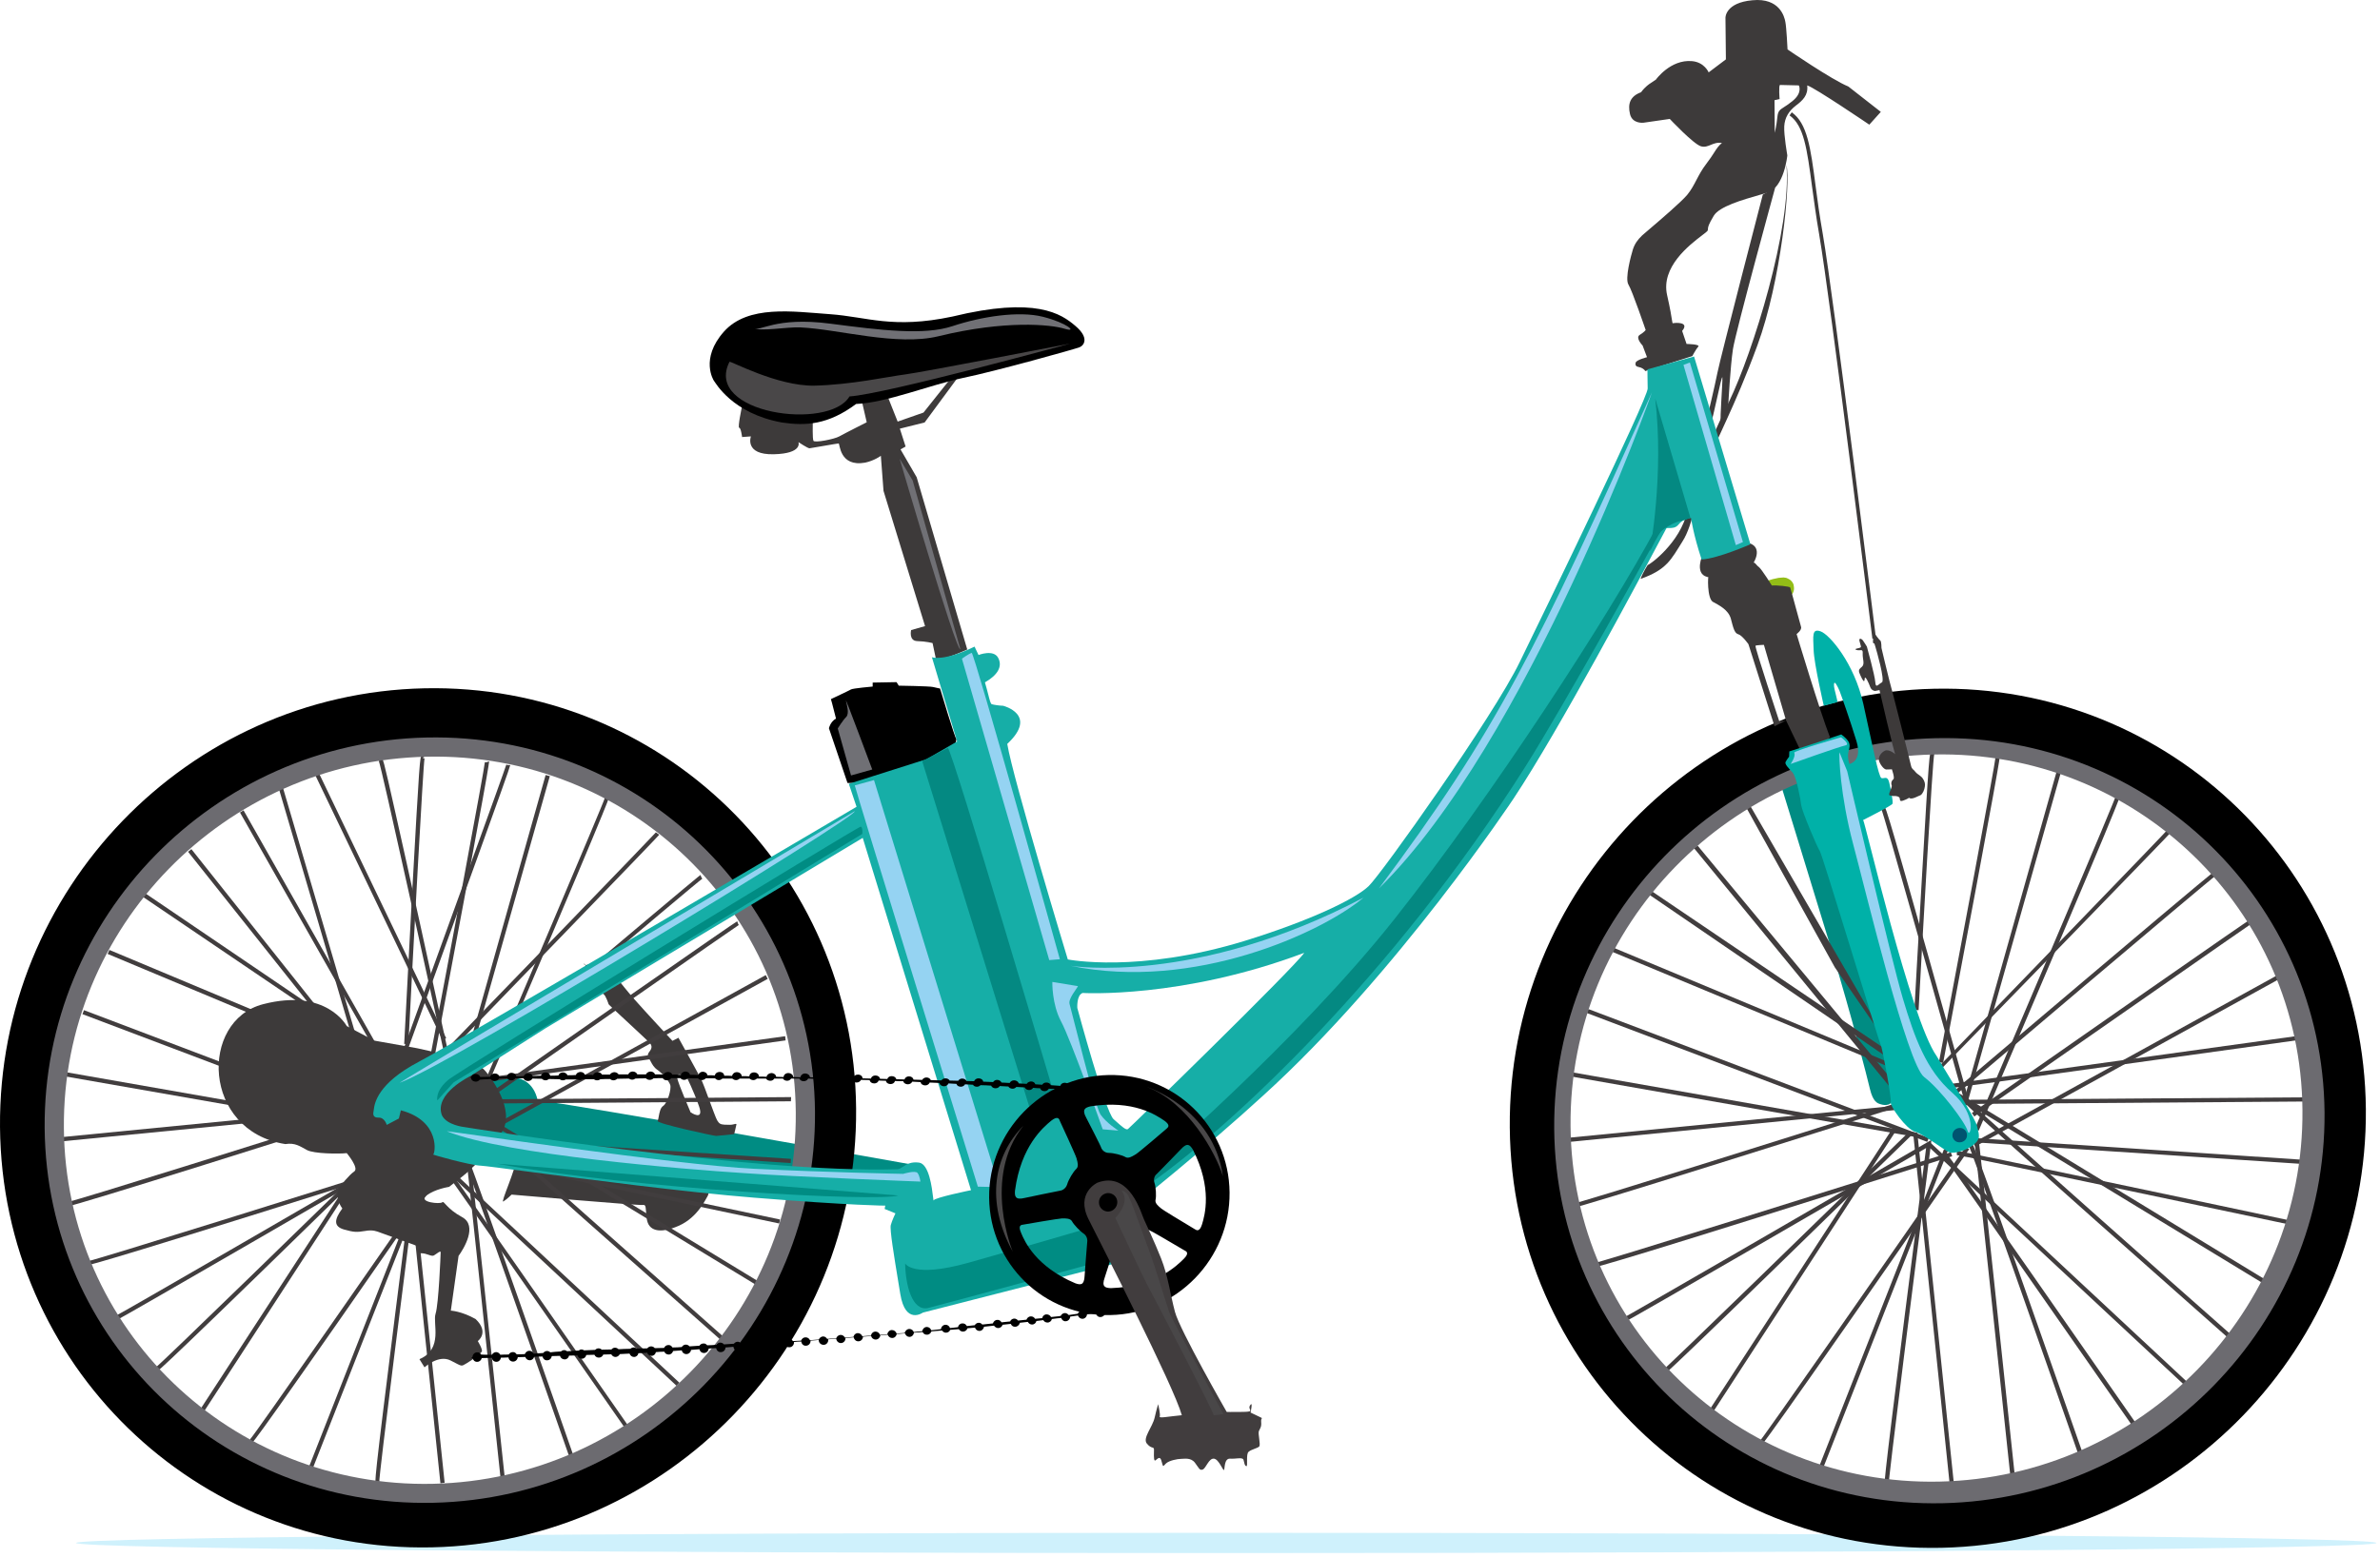 <svg width="197" height="129" viewBox="0 0 197 129" fill="none" xmlns="http://www.w3.org/2000/svg">
<path opacity="0.19" d="M196.708 127.748C196.708 127.273 154.089 126.908 101.501 126.908C48.913 126.908 6.294 127.291 6.294 127.748C6.294 128.223 48.913 128.588 101.501 128.588C154.089 128.588 196.708 128.223 196.708 127.748Z" fill="#00B5EC"/>
<path d="M40.59 89.227C40.554 89.136 42.913 89.282 42.913 89.282C42.913 89.282 44.157 89.465 44.505 91.109C47.12 91.346 75.71 96.46 75.71 96.46L74.905 97.903C74.905 97.903 53.541 96.15 47.193 95.693C40.828 95.218 40.901 94.013 40.901 94.013C40.901 94.013 42.072 92.588 40.59 89.227Z" fill="#008C83"/>
<path d="M58.589 98.999C58.461 99.163 57.803 100.789 56.156 101.501C54.51 102.214 53.669 101.848 53.541 100.935C53.413 100.003 53.522 99.711 53.193 99.766C52.864 99.821 42.346 98.908 42.346 98.908C42.346 98.908 41.962 99.291 41.669 99.474C41.377 99.656 42.785 96.624 42.694 96.003C42.602 95.382 58.772 98.469 58.772 98.469L58.589 98.999Z" fill="#3D3A3A"/>
<path fill-rule="evenodd" clip-rule="evenodd" d="M59.961 93.118C60.29 93.136 60.565 93.136 60.674 93.099C60.697 93.095 60.726 93.088 60.755 93.081C60.865 93.053 60.992 93.021 60.949 93.136C60.93 93.264 60.766 93.903 60.766 93.903C60.766 93.903 59.43 94.049 59.266 94.049C59.101 94.049 54.327 93.026 54.437 92.807C54.472 92.736 54.496 92.605 54.524 92.452C54.583 92.13 54.659 91.713 54.894 91.565C55.242 91.328 55.589 90.177 55.479 89.83C55.37 89.483 54.766 88.807 54.4 88.57C54.122 88.379 53.972 88.095 53.868 87.896C53.842 87.847 53.818 87.802 53.797 87.766C53.783 87.743 53.768 87.72 53.752 87.696C53.647 87.535 53.534 87.361 53.742 87.09C53.998 86.78 53.943 86.597 53.852 86.433C53.802 86.343 52.784 85.401 51.863 84.547C51.09 83.831 50.384 83.178 50.376 83.145C50.358 83.072 50.138 82.451 49.992 82.341C49.864 82.25 49.608 81.976 49.608 81.976L48.441 79.902C48.501 79.911 48.602 79.898 48.766 79.839C49.279 79.656 49.663 79.492 49.663 79.492C49.663 79.492 49.59 79.291 49.754 79.4C49.834 79.445 50.268 79.989 50.8 80.656C51.363 81.363 52.036 82.208 52.516 82.743C53.449 83.802 55.662 86.177 55.662 86.177L56.156 85.921C56.156 85.921 57.894 89.044 58.095 89.483C58.188 89.676 58.428 90.326 58.675 90.998C58.966 91.786 59.268 92.604 59.357 92.752C59.522 93.026 59.632 93.099 59.961 93.118ZM48.364 79.766L48.441 79.902C48.314 79.883 48.364 79.766 48.364 79.766ZM56.065 89.3C56.175 89.793 57.162 92.094 57.162 92.094C57.162 92.094 58.315 92.88 57.857 91.583C57.4 90.286 56.851 89.209 56.851 89.209C56.851 89.209 55.918 88.569 56.065 89.3Z" fill="#3D3A3A"/>
<path d="M147.266 64.514C147.266 64.514 149.754 72.588 151.565 78.524C153.357 84.46 154.528 89.118 154.784 90.177C155.04 91.236 155.406 91.346 155.644 91.419C155.863 91.492 156.101 91.528 156.357 91.437C156.613 91.346 157.766 89.903 157.766 89.903L151.163 68.661L149.041 63.638L147.266 64.514Z" fill="#008C83"/>
<path d="M163.784 93.611L163.454 93.483C167.46 84.095 175.106 66.195 175.234 65.629L175.38 65.666L175.563 65.593C175.618 65.684 175.673 65.83 163.784 93.611Z" fill="#413D3E"/>
<path d="M160.747 88.442L160.583 88.204C166.966 81.611 179.277 68.898 179.514 68.588L179.807 68.789C179.697 68.972 165.137 83.93 160.747 88.442Z" fill="#413D3E"/>
<path d="M162.796 91.511L162.467 91.419L170.259 63.784L170.606 63.876L162.796 91.511Z" fill="#413D3E"/>
<path d="M161.643 90.068L161.625 89.721C162.028 89.684 190.105 85.775 190.398 85.739L190.434 86.086C185.679 86.743 161.826 90.068 161.643 90.068Z" fill="#413D3E"/>
<path d="M163.491 94.926L163.326 94.616L188.752 80.606L188.916 80.917L163.491 94.926Z" fill="#413D3E"/>
<path d="M190.873 91.2C190.599 91.2 163.381 91.401 163.088 91.401V91.054C163.363 91.054 189.758 90.853 190.873 90.853V91.2Z" fill="#413D3E"/>
<path d="M163.418 92.442L163.217 92.15C171.777 86.177 186.172 76.131 186.337 76.076L186.447 76.405L186.392 76.241L186.465 76.405C186.118 76.624 171.247 86.999 163.418 92.442Z" fill="#413D3E"/>
<path d="M161.9 90.488L161.808 90.323C161.808 90.305 161.808 90.287 161.9 90.214L161.881 90.196L161.9 90.214C162.229 89.885 163.93 88.46 172.49 81.209C183.136 72.205 183.228 72.186 183.282 72.168L183.392 72.497L183.337 72.332L183.429 72.479C182.88 72.844 162.247 90.342 162.101 90.47L161.973 90.342L162.064 90.488H161.9Z" fill="#413D3E"/>
<path d="M162.631 91.273C160.784 84.661 155.937 67.346 155.662 66.798L155.809 66.725V66.524C156.01 66.524 156.046 66.524 159.54 78.908C161.278 85.045 162.979 91.164 162.979 91.164L162.631 91.273Z" fill="#413D3E"/>
<path d="M158.808 83.638L158.461 83.62C158.461 83.62 158.753 78.305 159.064 72.99C159.686 62.232 159.705 62.232 159.888 62.177L160.089 62.25L159.942 62.359L160.107 62.414C159.961 62.926 159.119 77.903 158.808 83.638Z" fill="#413D3E"/>
<path d="M160.839 88.004L160.491 87.949C162.101 79.437 165.155 63.2 165.174 62.707H165.32L165.521 62.633C165.54 62.688 165.594 62.853 160.839 88.004Z" fill="#413D3E"/>
<path d="M151.876 80.095L144.578 66.926L144.888 66.743L156.632 86.981L151.876 80.095Z" fill="#413D3E"/>
<path d="M156.577 90.177L140.224 70.232L140.517 70.013L157.29 90.232L156.577 90.177Z" fill="#413D3E"/>
<path d="M156.083 87.456L136.474 74.049L136.676 73.757L156.174 86.944L156.083 87.456Z" fill="#413D3E"/>
<path d="M156.394 88.35L133.474 78.816L133.603 78.487L156.54 88.04L156.394 88.35Z" fill="#413D3E"/>
<path d="M159.522 94.543L131.353 83.876L131.481 83.547L159.65 94.214L159.522 94.543Z" fill="#413D3E"/>
<path d="M161.424 123.292L158.388 94.104L129.889 89.1L129.963 88.753L158.717 93.794V93.922L161.772 123.255L161.424 123.292Z" fill="#413D3E"/>
<path d="M129.524 94.579L129.505 94.232L157.144 91.529L157.18 91.876L129.524 94.579Z" fill="#413D3E"/>
<path d="M130.054 100.04L130.091 99.694L130.072 99.876V99.694C130.694 99.62 148.108 94.141 157.217 91.255L157.327 91.584C151.053 93.556 130.658 100.022 130.054 100.04Z" fill="#413D3E"/>
<path d="M131.664 104.99C131.627 104.99 131.627 104.99 131.627 104.972L131.719 104.826V104.643C132.34 104.57 151.455 98.561 161.479 95.401L161.589 95.73C134.444 104.333 131.956 104.99 131.664 104.99Z" fill="#413D3E"/>
<path d="M141.267 117.721L140.974 117.538L156.686 93.374L156.979 93.556L141.267 117.721Z" fill="#413D3E"/>
<path d="M137.608 113.885V113.703L137.517 113.557C137.974 113.228 151.162 100.388 158.077 93.648L158.314 93.903C137.846 113.885 137.718 113.885 137.608 113.885Z" fill="#413D3E"/>
<path d="M156.028 123.438C155.882 123.347 155.845 123.328 157.656 108.954C158.442 102.762 159.229 96.57 159.43 95.054C155.754 97.191 134.718 109.392 134.389 109.502L134.261 109.173C134.7 108.972 150.998 99.529 159.558 94.561L159.869 94.378L159.833 94.725C158.607 104.314 156.266 122.634 156.302 123.237L156.138 123.274L156.229 123.42L156.028 123.438Z" fill="#413D3E"/>
<path d="M150.687 122.105L150.358 121.977L160.912 95.145L161.241 95.255L150.687 122.105Z" fill="#413D3E"/>
<path d="M145.547 119.931V119.748L145.437 119.62C145.858 119.2 156.924 103.291 162.704 94.944L162.997 95.145C145.803 119.931 145.657 119.931 145.547 119.931Z" fill="#413D3E"/>
<path d="M177.045 118.835C171.576 110.981 161.15 96.022 160.784 95.62L160.894 95.51L160.948 95.309C161.022 95.328 161.186 95.382 177.338 118.616L177.045 118.835Z" fill="#413D3E"/>
<path d="M166.491 123.018C165.448 113.209 163.454 94.561 163.399 94.159L163.747 94.067C163.802 94.232 165.942 114.342 166.857 122.981L166.491 123.018Z" fill="#413D3E"/>
<path d="M172.253 121.045C169.143 112.132 163.18 95.164 162.869 94.634L163.015 94.543V94.342C163.198 94.342 163.253 94.342 167.954 107.693C170.295 114.305 172.6 120.917 172.6 120.917L172.253 121.045Z" fill="#413D3E"/>
<path d="M159.774 94.598L181.516 114.865L181.279 115.119L159.537 94.852L159.774 94.598Z" fill="#413D3E"/>
<path d="M189.886 101.465C180.447 99.474 162.448 95.675 161.973 95.638V95.291C162.32 95.291 185.349 100.15 189.959 101.136L189.886 101.465Z" fill="#413D3E"/>
<path d="M185.057 111.328C165.832 94.323 162.814 91.547 162.339 91.054L162.32 91.035C162.247 90.963 162.247 90.944 162.247 90.926L162.137 90.506L188.55 106.579L188.367 106.89L163.802 91.949C167.552 95.346 178.856 105.374 185.313 111.072L185.057 111.328Z" fill="#413D3E"/>
<path d="M190.837 96.387L163.436 94.579L163.473 94.232L190.873 96.04L190.837 96.387Z" fill="#413D3E"/>
<path fill-rule="evenodd" clip-rule="evenodd" d="M127.036 93.282C126.871 75.017 141.633 59.912 159.997 59.51C178.362 59.127 193.398 73.592 193.544 91.857C193.709 110.104 178.947 125.209 160.583 125.611C142.218 126.013 127.201 111.529 127.036 93.282ZM129.999 93.227C130.127 109.848 143.809 123.036 160.546 122.67C177.283 122.305 190.727 108.533 190.581 91.912C190.453 75.291 176.771 62.104 160.034 62.469C143.297 62.834 129.853 76.606 129.999 93.227Z" fill="#6C6B70"/>
<path fill-rule="evenodd" clip-rule="evenodd" d="M124.969 93.355C124.804 73.72 140.517 57.446 160.089 57.026C179.642 56.606 195.648 72.186 195.83 91.821C195.995 111.456 180.283 127.73 160.711 128.15C141.139 128.57 125.134 112.99 124.969 93.355ZM128.646 93.483C128.81 110.962 143.206 124.844 160.802 124.46C178.399 124.077 192.556 109.593 192.41 92.095C192.245 74.615 177.85 60.734 160.253 61.117C142.639 61.501 128.499 75.985 128.646 93.483Z" fill="black"/>
<path d="M62.083 33.208C62.083 33.208 67.278 34.268 67.278 34.724C67.278 35.181 67.241 36.313 67.332 36.496C67.424 36.679 69.052 36.368 69.472 36.131C69.893 35.893 71.741 34.962 71.741 34.962L71.302 33.062L73.497 32.88L74.302 34.907L76.442 34.158L79.204 30.688L79.295 31.236L76.533 34.98L74.484 35.491L74.96 36.971L74.539 37.208L75.875 39.51L80.063 53.775C80.063 53.775 77.832 54.798 77.466 54.542L77.192 53.245C77.192 53.245 76.661 53.099 75.93 53.081C75.198 53.062 75.417 52.167 75.417 52.167L76.57 51.839L73.131 40.642L72.911 37.738C72.911 37.738 72.381 38.14 71.613 38.304C69.472 38.688 69.527 36.715 69.418 36.715C69.308 36.715 67.168 37.099 67.003 37.117C66.857 37.117 66.089 36.606 66.089 36.606C66.089 36.606 66.473 37.555 64.04 37.61C61.589 37.665 62.156 36.131 62.156 36.131L61.424 36.185C61.424 36.185 61.333 35.418 61.187 35.418C61.04 35.418 61.406 33.702 61.406 33.702C61.406 33.702 61.479 33.172 62.083 33.208Z" fill="#3D3A3A"/>
<path d="M59.083 31.509C59.229 31.692 60.601 34.231 64.717 34.98C66.674 35.272 68.54 35.181 70.863 33.446C73.332 33.354 76.954 31.875 79.716 31.29C82.46 30.724 88.99 28.898 89.355 28.752C89.721 28.605 90.197 27.984 89.008 26.98C87.837 25.975 85.715 24.532 78.82 26.213C73.881 27.254 71.777 26.231 68.686 26.012C65.613 25.793 61.918 25.226 59.924 27.455C57.912 29.72 59.083 31.509 59.083 31.509Z" fill="black"/>
<path fill-rule="evenodd" clip-rule="evenodd" d="M152.992 7.162L155.681 9.263L154.729 10.322C154.729 10.322 150.211 7.254 149.589 7.071C149.681 7.875 149.224 8.313 148.638 8.751C148.071 9.19 147.724 9.738 147.687 10.468C147.651 11.199 147.943 12.861 147.943 12.861C147.943 12.861 147.687 15.528 146.297 15.948C146.099 16.008 145.879 16.071 145.644 16.138C144.229 16.545 142.307 17.098 141.852 17.866C141.398 18.631 141.386 18.769 141.369 18.964C141.367 18.997 141.364 19.032 141.358 19.071C141.351 19.129 141.168 19.268 140.89 19.481C139.845 20.279 137.458 22.104 137.993 24.441C138.261 25.623 138.351 26.216 138.395 26.506C138.432 26.748 138.436 26.777 138.486 26.761C138.615 26.724 139.895 26.614 139.236 27.4L139.602 28.478C139.602 28.478 140.755 28.496 140.572 28.697C140.389 28.898 140.078 29.482 140.078 29.482L136.182 30.724C136.145 30.615 135.907 30.432 135.67 30.395C135.432 30.359 135.322 30.249 135.395 30.012C135.468 29.793 136.328 29.573 136.328 29.573L135.962 28.605C135.962 28.605 135.34 27.966 135.724 27.729C136.109 27.491 136.218 27.327 136.218 27.327C136.218 27.327 135.103 24.057 134.792 23.564C134.481 23.071 135.011 21.135 135.157 20.66C135.304 20.203 135.542 19.857 135.926 19.491C136.013 19.412 136.219 19.236 136.493 19.003C137.427 18.206 139.148 16.737 139.657 16.13C139.987 15.727 140.198 15.324 140.418 14.902C140.637 14.484 140.866 14.047 141.23 13.573C141.538 13.174 141.729 12.875 141.884 12.632C142.098 12.298 142.243 12.071 142.529 11.838C142.144 11.774 141.864 11.889 141.603 11.997C141.343 12.104 141.101 12.203 140.791 12.112C140.169 11.929 138.212 9.847 138.212 9.847L136.054 10.158C136.054 10.158 135.121 10.286 134.92 9.445C134.718 8.587 134.938 7.966 135.834 7.637C136.182 7.162 136.566 6.925 136.566 6.925L137.06 6.596C137.06 6.596 138.267 4.897 140.06 5.062C141.084 5.153 141.431 5.993 141.431 5.993L142.858 4.916L142.822 1.464C142.822 1.464 142.803 0.222 145.053 0.021C147.303 -0.199 147.705 1.391 147.779 1.811C147.87 2.231 147.961 4.094 147.961 4.094C147.961 4.094 151.638 6.614 152.992 7.162ZM147.675 8.863C147.846 8.754 148.065 8.614 148.346 8.386C149.242 7.674 148.894 7.071 148.894 7.071C148.894 7.071 147.449 7.034 147.34 7.034C147.211 7.053 147.303 8.203 147.303 8.203L146.882 8.295L146.901 10.998C146.901 10.998 147.047 10.414 147.12 9.683C147.17 9.186 147.313 9.095 147.675 8.863Z" fill="#3D3A3A"/>
<path d="M140.846 46.176C140.846 46.176 140.151 47.93 141.834 47.802C143.389 47.473 145.126 46.633 145.126 46.633C145.126 46.633 145.968 45.354 144.797 44.971C142.95 45.847 140.846 46.176 140.846 46.176Z" fill="#3D3A3A"/>
<path fill-rule="evenodd" clip-rule="evenodd" d="M145.071 49.757C145.145 49.738 145.456 49.775 146.516 49.336C147.577 48.898 148.272 48.423 146.955 48.752C145.62 49.099 144.614 49.848 145.071 49.757Z" stroke="#93BD17" stroke-width="1.664"/>
<path d="M148.711 52.496C148.711 52.496 149.169 52.167 149.077 51.893C148.986 51.601 148.218 48.715 148.181 48.642C148.144 48.551 147.029 48.441 146.663 48.478C146.663 48.478 145.821 47.126 145.584 46.944C145.346 46.779 145.291 46.542 145.09 46.578C144.888 46.615 144.742 46.578 144.742 46.578C144.742 46.578 142.511 47.492 141.45 47.601C141.34 47.619 141.303 49.555 141.779 49.829C142.273 50.103 143.041 50.469 143.261 51.199C143.462 51.948 143.553 52.423 143.882 52.514C144.193 52.587 144.724 53.336 144.724 53.336L146.882 60.131L147.833 59.656L147.285 59.747C147.285 59.747 145.218 53.537 145.309 53.464C145.401 53.409 146.004 53.391 146.004 53.391L147.833 59.638L149.059 62.195C149.059 62.195 150.614 61.957 151.473 61.044C150.614 58.834 148.711 52.496 148.711 52.496Z" fill="#3D3A3A"/>
<path d="M136.383 46.779C136.529 46.779 139.072 44.971 139.675 42.304C140.279 39.656 141.12 37.336 143.114 33.263C145.09 29.19 148.309 18.87 147.87 13.665C148.236 15.126 147.413 23.29 145.474 28.569C143.535 33.847 141.98 36.514 141.194 38.688C140.407 40.861 140.206 43.364 139.255 44.843C138.322 46.322 137.974 47.163 135.798 47.93C135.999 47.364 136.383 46.779 136.383 46.779Z" fill="#3D3A3A"/>
<path d="M150.961 58.432C150.961 58.432 150.156 54.962 150.12 53.811C150.083 52.661 149.955 52.003 150.705 52.277C151.455 52.551 153.486 54.925 154.235 58.286C154.985 61.665 155.498 64.35 155.735 64.423C155.973 64.496 156.229 64.186 156.376 64.789C156.522 65.391 156.705 66.359 156.65 66.542C156.595 66.707 154.107 67.948 154.217 67.894C154.327 67.839 158.15 84.405 160.29 87.419C161.9 90.122 163.528 92.643 163.656 93.264C163.784 93.885 164.003 94.268 163.381 94.762C162.759 95.273 161.717 95.547 161.351 95.401C160.985 95.273 159.266 93.921 158.516 93.702C157.766 93.483 156.43 91.565 156.504 91.273C156.595 90.981 155.772 86.579 155.662 86.469C155.552 86.36 150.87 70.834 150.632 70.469C150.394 70.104 149.169 67.2 149.096 66.688C149.041 66.177 148.693 64.314 148.382 63.967C148.071 63.62 147.705 63.273 147.797 63.09C147.888 62.907 148.09 62.652 148.09 62.652L148.108 62.213C148.108 62.213 150.669 61.41 152.406 60.807C153.101 61.337 153.193 61.592 153.028 62.14C152.864 62.688 153.083 63.254 153.083 63.254C153.083 63.254 154.181 63.053 153.668 61.373C153.156 59.693 152.425 57.611 152.26 57.19C152.077 56.77 151.821 56.277 151.803 56.679C151.784 57.081 152.169 58.085 152.059 58.14C151.912 58.195 150.961 58.432 150.961 58.432Z" fill="#00B1A8"/>
<path d="M156.87 65.903C156.961 65.921 157.126 65.921 157.217 66.031C157.308 66.14 157.162 66.414 157.528 66.286C157.894 66.158 158.022 66.049 158.022 66.049C158.022 66.049 158.113 66.213 158.571 66.012C159.028 65.793 158.973 65.884 159.119 65.683C159.266 65.483 159.339 65.154 159.339 64.953C159.339 64.752 159.193 64.442 159.01 64.295C158.845 64.149 158.625 64.04 158.516 63.875C158.406 63.711 158.26 63.711 158.186 63.419C158.132 63.126 156.522 56.77 156.394 56.368C156.284 55.967 155.735 53.647 155.735 53.647C155.735 53.647 155.735 53.099 155.644 53.044C155.553 52.989 155.187 52.478 155.187 52.478C155.022 52.807 154.985 53.227 155.077 53.263C155.168 53.282 155.132 53.227 155.223 53.519C155.315 53.811 156.046 56.35 155.772 56.496C155.479 56.642 155.26 57.044 155.223 56.478C155.187 55.912 154.528 53.537 154.528 53.537C154.528 53.537 154.272 53.117 154.199 53.026C154.144 52.934 153.943 52.807 153.906 52.953C153.888 53.099 154.053 53.464 154.034 53.574C153.998 53.683 153.339 53.702 153.668 53.811C153.979 53.921 154.217 53.647 154.181 54.122C154.162 54.578 154.382 54.98 154.107 55.218C153.815 55.455 153.815 55.546 153.998 55.93C154.181 56.332 154.327 56.587 154.345 56.204C154.364 55.839 154.693 56.569 154.803 56.88C154.912 57.19 155.205 57.209 155.205 57.209L155.571 57.136C155.571 57.136 156.796 62.487 156.906 62.505C157.016 62.524 156.376 61.976 156.01 62.158C155.644 62.341 155.461 62.725 155.534 62.98C155.589 63.236 155.918 63.711 156.138 63.711C156.376 63.711 156.595 63.693 156.595 63.693C156.595 63.693 156.851 64.405 156.723 64.515C156.577 64.624 156.504 64.807 156.577 65.008C156.668 65.209 156.174 65.848 156.467 65.866C156.796 65.939 156.87 65.903 156.87 65.903Z" fill="#3D3A3A"/>
<path d="M154.985 52.898C154.949 52.624 151.51 24.825 150.577 19.4C150.321 17.939 150.156 16.623 149.992 15.473C149.571 12.313 149.315 10.395 148.126 9.555L148.309 9.299C149.589 10.212 149.864 12.167 150.285 15.418C150.431 16.569 150.614 17.866 150.87 19.327C151.803 24.77 155.242 52.569 155.278 52.843L154.985 52.898Z" fill="#3D3A3A"/>
<path d="M145.913 16.112C145.913 16.112 142.419 29.555 142.163 30.834C141.907 32.112 141.358 34.377 141.358 34.377C141.358 34.377 141.523 34.834 141.633 34.907C141.742 34.98 142.511 30.944 142.566 31.254C142.602 31.564 142.346 34.743 142.437 34.889C142.511 35.035 143.059 33.464 143.059 33.464C143.059 33.464 143.224 30.323 143.443 28.898C143.663 27.473 146.937 15.528 146.937 15.528L145.913 16.112Z" fill="#3D3A3A"/>
<path d="M162.814 93.976C162.814 93.647 162.54 93.373 162.211 93.391C161.881 93.391 161.607 93.665 161.607 93.994C161.607 94.323 161.881 94.597 162.211 94.579C162.558 94.579 162.833 94.305 162.814 93.976Z" fill="#005470"/>
<path d="M38.779 93.574L38.468 93.446C42.419 84.204 49.937 66.56 50.084 66.012L50.23 66.049L50.413 65.976C50.431 66.049 50.486 66.195 38.779 93.574Z" fill="#413D3E"/>
<path d="M36.054 88.296L35.798 88.058C42.09 81.574 54.035 69.227 54.291 68.916L54.565 69.117C54.455 69.282 40.371 83.839 36.054 88.296Z" fill="#413D3E"/>
<path d="M37.81 91.492L37.481 91.401L45.163 64.168L45.511 64.259L37.81 91.492Z" fill="#413D3E"/>
<path d="M36.676 90.067L36.657 89.72C37.042 89.684 64.717 85.83 64.991 85.793L65.028 86.14C60.345 86.798 36.84 90.067 36.676 90.067Z" fill="#413D3E"/>
<path d="M38.487 94.853L38.322 94.56L63.381 80.734L63.546 81.044L38.487 94.853Z" fill="#413D3E"/>
<path d="M65.467 91.181C65.192 91.181 38.377 91.382 38.102 91.382V91.035C38.377 91.035 64.369 90.852 65.485 90.834L65.467 91.181Z" fill="#413D3E"/>
<path d="M38.432 92.405L38.23 92.113C46.663 86.231 60.857 76.332 61.022 76.277L61.132 76.606L61.077 76.442L61.15 76.588C60.784 76.807 46.133 87.035 38.432 92.405Z" fill="#413D3E"/>
<path d="M36.932 90.487L36.84 90.323C36.84 90.305 36.84 90.287 36.932 90.213V90.195V90.213C37.261 89.885 38.926 88.478 47.358 81.355C57.857 72.496 57.949 72.46 57.986 72.442L58.095 72.77L58.04 72.606L58.132 72.752C57.583 73.118 37.261 90.341 37.133 90.469L37.023 90.341L37.115 90.487H36.932Z" fill="#413D3E"/>
<path d="M37.645 91.255C35.578 81.739 31.591 63.565 31.353 62.999L31.499 62.925V62.725C31.701 62.725 31.701 62.725 32.725 67.273C33.255 69.629 33.987 72.898 34.883 77.008C36.438 84.076 37.974 91.163 37.974 91.163L37.645 91.255Z" fill="#413D3E"/>
<path d="M33.804 86.451L33.456 86.433C33.456 86.433 33.767 80.515 34.078 74.597C34.737 62.633 34.755 62.633 34.92 62.578L35.121 62.651L34.975 62.743L35.139 62.797C35.03 63.327 34.206 78.505 33.804 86.451Z" fill="#413D3E"/>
<path d="M35.871 88.04L35.523 87.985C37.115 79.602 40.115 63.583 40.133 63.108H40.279L40.48 63.035C40.499 63.09 40.554 63.236 35.871 88.04Z" fill="#413D3E"/>
<path d="M30.731 86.415L19.866 67.273L20.159 67.09L31.024 86.25L30.731 86.415Z" fill="#413D3E"/>
<path d="M29.615 88.186L15.567 70.524L15.842 70.305L29.89 87.967L29.615 88.186Z" fill="#413D3E"/>
<path d="M29.853 86.469L11.873 74.286L12.074 73.994L30.054 86.195L29.853 86.469Z" fill="#413D3E"/>
<path d="M30.457 88.003L8.909 78.981L9.056 78.652L30.603 87.675L30.457 88.003Z" fill="#413D3E"/>
<path d="M34.572 94.469L6.824 83.967L6.952 83.638L34.7 94.159L34.572 94.469Z" fill="#413D3E"/>
<path d="M36.456 122.816L33.456 94.031L5.379 89.117L5.452 88.77L33.786 93.738V93.866L36.804 122.761L36.456 122.816Z" fill="#413D3E"/>
<path d="M5.031 94.506L4.995 94.159L32.231 91.492L32.267 91.839L5.031 94.506Z" fill="#413D3E"/>
<path d="M5.544 99.894L5.58 99.547L5.562 99.711V99.528C6.184 99.455 23.323 94.067 32.304 91.218L32.414 91.547C26.231 93.519 6.129 99.876 5.544 99.894Z" fill="#413D3E"/>
<path d="M7.135 104.771C7.098 104.771 7.098 104.771 7.098 104.752L7.19 104.606V104.442C7.812 104.369 26.652 98.451 36.511 95.346L36.621 95.675C9.86 104.113 7.409 104.771 7.135 104.771Z" fill="#413D3E"/>
<path d="M16.592 117.319L16.299 117.118L31.792 93.318L32.066 93.519L16.592 117.319Z" fill="#413D3E"/>
<path d="M12.988 113.538V113.355L12.897 113.209C13.354 112.899 26.341 100.241 33.145 93.593L33.383 93.848C13.226 113.538 13.08 113.538 12.988 113.538Z" fill="#413D3E"/>
<path d="M31.134 122.944C30.987 122.853 30.951 122.835 32.725 108.679C33.493 102.579 34.28 96.478 34.462 94.981C30.841 97.081 10.117 109.1 9.787 109.227L9.659 108.899C10.08 108.716 26.14 99.401 34.591 94.506L34.901 94.323L34.865 94.67C33.658 104.131 31.353 122.177 31.39 122.762L31.225 122.798L31.316 122.944H31.134Z" fill="#413D3E"/>
<path d="M25.866 121.629L25.555 121.501L35.944 95.072L36.273 95.181L25.866 121.629Z" fill="#413D3E"/>
<path d="M20.799 119.492V119.31L20.689 119.182C21.11 118.762 31.993 103.09 37.7 94.871L37.993 95.072C21.055 119.474 20.927 119.492 20.799 119.492Z" fill="#413D3E"/>
<path d="M51.839 118.396C46.462 110.67 36.182 95.93 35.816 95.547L35.926 95.437L35.981 95.254C36.054 95.273 36.2 95.328 52.114 118.214L51.839 118.396Z" fill="#413D3E"/>
<path d="M41.45 122.543C40.425 112.88 38.468 94.487 38.395 94.104L38.724 94.013C38.779 94.177 40.883 113.995 41.797 122.506L41.45 122.543Z" fill="#413D3E"/>
<path d="M47.12 120.606C44.047 111.821 38.176 95.09 37.865 94.579L38.011 94.487V94.287C38.194 94.287 38.249 94.287 42.877 107.437C45.181 113.958 47.45 120.479 47.45 120.479L47.12 120.606Z" fill="#413D3E"/>
<path d="M34.815 94.512L56.233 114.48L55.996 114.733L34.578 94.766L34.815 94.512Z" fill="#413D3E"/>
<path d="M64.497 101.3C55.205 99.328 37.481 95.602 36.987 95.565V95.218C37.334 95.218 60.016 100.003 64.57 100.971L64.497 101.3Z" fill="#413D3E"/>
<path d="M59.741 111.017C40.791 94.268 37.828 91.528 37.353 91.035L37.334 91.017C37.261 90.944 37.261 90.926 37.261 90.926L37.151 90.506L63.18 106.341L62.997 106.634L38.779 91.912C42.474 95.254 53.614 105.136 59.979 110.762L59.741 111.017Z" fill="#413D3E"/>
<path d="M65.448 96.296L38.45 94.524L38.468 94.177L65.467 95.949L65.448 96.296Z" fill="#413D3E"/>
<path d="M36.621 86.104L26.03 64.04L26.341 63.894L36.932 85.958L36.621 86.104Z" fill="#413D3E"/>
<path d="M29.195 86.067C29.14 85.866 23.232 65.775 23.104 65.373L23.433 65.263C23.561 65.665 29.451 85.757 29.524 85.958L29.195 86.067Z" fill="#413D3E"/>
<path d="M33.621 87.273L33.292 87.163C36.218 79.09 41.797 63.729 41.907 63.309L42.035 63.346H42.236C42.255 63.492 37.554 76.442 33.621 87.273Z" fill="#413D3E"/>
<path fill-rule="evenodd" clip-rule="evenodd" d="M2.489 93.447C2.343 75.309 17.012 60.277 35.286 59.875C53.541 59.474 68.485 73.885 68.649 92.004C68.796 110.159 54.126 125.191 35.853 125.593C17.579 125.995 2.654 111.602 2.489 93.447ZM5.288 93.41C5.416 110.031 19.098 123.218 35.834 122.853C52.553 122.488 66.015 108.716 65.869 92.095C65.741 75.474 52.059 62.286 35.322 62.652C18.585 63.017 5.141 76.789 5.288 93.41Z" fill="#6C6B70"/>
<path fill-rule="evenodd" clip-rule="evenodd" d="M0.001 93.319C-0.163 73.684 15.549 57.41 35.121 56.989C54.693 56.569 70.698 72.149 70.863 91.784C71.027 111.419 55.315 127.693 35.743 128.113C16.171 128.534 0.166 112.953 0.001 93.319ZM3.696 93.428C3.861 110.926 18.256 124.807 35.853 124.424C53.449 124.04 67.588 109.538 67.46 92.04C67.296 74.56 52.9 60.679 35.304 61.062C17.689 61.446 3.55 75.93 3.696 93.428Z" fill="black"/>
<path d="M34.572 86.798L34.481 86.78L30.987 86.159L28.701 84.953C28.701 84.953 27.036 81.775 21.768 83.145C16.5 84.515 16.72 93.629 23.616 94.725C24.439 94.597 24.823 94.908 25.408 95.218C25.975 95.529 28.061 95.547 28.701 95.474C28.701 95.474 29.743 96.716 29.323 96.99C28.902 97.264 28.115 98.268 28.115 98.268C28.115 98.268 27.603 99.017 28.335 100.058C27.658 100.972 27.603 101.538 28.463 101.794C29.304 102.031 29.524 102.031 30.201 101.921C30.877 101.794 31.207 101.958 31.463 102.049C31.719 102.141 34.737 103.236 34.737 103.236C34.737 103.236 34.371 103.766 34.847 103.766C35.322 103.748 35.688 104.058 35.907 103.949C36.109 103.839 36.475 103.51 36.475 103.675C36.475 103.839 36.31 107.985 36.054 108.771C35.798 109.556 36.712 111.693 34.719 112.533C35.139 113.209 35.139 113.209 35.139 113.209C35.139 113.209 36.292 112.132 37.298 112.643C38.304 113.154 38.139 113.154 38.615 112.88C39.09 112.606 39.767 112.077 39.877 111.912C39.986 111.748 39.548 111.036 39.548 111.036C39.548 111.036 40.535 110.323 39.365 109.209C38.194 108.552 37.316 108.515 37.316 108.515L37.956 103.985C38.377 103.401 39.566 101.483 38.249 100.771C36.932 100.058 36.767 99.382 36.603 99.547C36.438 99.711 34.609 99.547 35.286 98.999C35.962 98.451 37.17 98.268 37.17 98.268C37.17 98.268 38.743 97.081 38.944 96.807C38.944 96.807 40.535 95.456 41.578 93.666C42.639 91.876 40.608 89.245 40.608 89.245C40.608 89.245 39.968 88.259 39.566 88.241C39.145 88.204 38.029 87.51 34.572 86.798Z" fill="#3D3A3A"/>
<path d="M70.149 64.825L68.613 60.295C68.613 60.295 68.722 59.766 69.198 59.492C68.924 58.377 68.777 57.884 68.777 57.884C68.777 57.884 70.296 57.172 70.442 57.081C70.588 56.989 72.234 56.843 72.234 56.843V56.514L74.21 56.478L74.393 56.77C74.393 56.77 76.917 56.807 77.228 56.88C77.521 56.953 77.813 57.008 77.813 57.008C77.813 57.008 79.057 61.154 79.149 61.154C79.24 61.154 78.838 62.432 78.783 62.542C78.728 62.67 72.271 64.825 72.07 64.825C71.814 64.843 70.149 64.825 70.149 64.825Z" fill="black"/>
<path fill-rule="evenodd" clip-rule="evenodd" d="M140.224 29.519L136.365 30.578C136.365 30.578 136.365 31.327 136.383 32.167C136.383 33.007 128.005 50.286 125.792 54.816C123.597 59.346 114.378 72.314 113.299 73.355C112.238 74.396 108.525 76.204 103.019 77.903C94.184 80.606 88.386 79.437 88.386 79.437C88.386 79.437 83.831 64.423 83.374 61.592C85.972 59.163 83.026 58.432 83.026 58.432C82.789 58.432 82.24 58.359 82.094 58.304C82 58.281 81.929 58.004 81.804 57.515L81.804 57.515C81.733 57.24 81.645 56.898 81.527 56.496C82.551 55.912 83.008 55.199 82.624 54.469C82.24 53.738 80.996 54.231 80.996 54.231L80.667 53.537C78.07 54.798 77.137 54.414 77.137 54.414L79.222 61.391L76.698 62.852L70.259 64.898L70.899 66.798C70.899 66.798 38.34 85.976 34.664 87.912C31.215 89.719 31.001 91.399 30.943 91.852C30.939 91.885 30.936 91.911 30.932 91.93C30.877 92.204 30.823 92.551 31.335 92.533C31.847 92.515 32.011 93.136 32.011 93.136L33.017 92.606L33.182 91.93C36.511 92.807 36.017 95.565 35.853 95.583C35.688 95.583 38.889 96.478 39.804 96.515C40.077 96.526 41.529 96.716 43.646 96.994C48.462 97.624 56.726 98.707 62.43 99.163C70.643 99.821 73.277 99.821 73.277 99.821L73.222 100.095L74.119 100.46C74.119 100.46 73.844 101.026 73.734 101.428C73.638 101.781 73.993 103.937 74.366 106.201L74.366 106.201C74.418 106.515 74.47 106.831 74.521 107.145C74.942 109.721 76.387 108.679 76.387 108.679L92.154 104.643L93.636 100.004C93.636 100.004 99.91 94.981 104.537 90.725C115.64 80.661 125.28 66.122 125.28 66.122C129.086 60.39 135.623 48.083 137.44 44.663L137.44 44.663C137.736 44.105 137.907 43.783 137.919 43.766C137.952 43.713 138.045 43.715 138.168 43.717C138.39 43.72 138.708 43.724 138.944 43.419C139.31 42.944 139.968 42.889 139.968 42.889C139.968 42.889 140.169 44.277 140.846 46.323C142.2 46.25 144.888 45.062 144.888 45.062L140.224 29.519ZM77.283 99.383C77.271 99.43 77.257 99.316 77.232 99.106C77.142 98.353 76.905 96.374 76.076 96.259C75.399 96.166 75.034 96.408 74.745 96.599C74.582 96.708 74.442 96.801 74.283 96.807C62.43 97.172 38.45 93.319 38.45 93.319C38.45 93.319 36.987 93.172 36.584 92.35C35.889 90.561 38.926 89.099 38.926 89.099L45.127 85.154L71.411 69.373L80.374 98.542C80.356 98.542 77.338 99.163 77.283 99.383ZM92.305 92.779C92.895 93.306 93.208 93.585 93.361 93.483C93.526 93.373 107.025 80.223 107.958 78.889C97.825 82.707 89.612 82.213 89.612 82.213C89.099 82.396 89.173 83.456 89.173 83.456C89.173 83.456 91.496 92.058 92.172 92.661C92.218 92.702 92.262 92.741 92.305 92.779Z" fill="#16AEA7"/>
<path d="M78.454 61.921C78.801 62.03 87.343 90.907 87.343 90.907L85.459 92.478L76.332 63.017L78.454 61.921Z" fill="#048982"/>
<path d="M74.923 104.606C74.923 104.606 75.527 105.848 80.155 104.551C84.782 103.255 92.282 101.045 92.282 101.045L92.794 103.985C92.794 103.985 78.143 107.967 76.826 108.296C75.49 108.606 74.942 106.341 74.923 104.606Z" fill="#008C83"/>
<path d="M137.005 32.989L139.913 42.852C139.913 42.852 139.822 42.962 139.127 43.126C138.432 43.291 137.718 43.766 137.499 44.003C137.261 44.24 136.566 45.647 136.566 45.647C136.566 45.647 137.755 39.309 137.005 32.989Z" fill="#048982"/>
<path d="M136.731 32.496C136.804 32.35 126.469 61.428 114.141 73.556C123.945 60.441 127.201 53.683 136.731 32.496Z" fill="#95D3F2"/>
<path d="M88.624 79.967C88.624 79.967 98.977 81.629 112.86 74.323C109.385 77.227 98.849 82.067 88.624 79.967Z" fill="#95D3F2"/>
<path d="M94.678 97.136C94.879 96.971 107.354 86.286 115.439 76.076C123.524 65.866 133.237 50.889 137.096 43.674C136.639 45.409 136.639 45.409 136.639 45.409C136.639 45.409 129.45 58.432 126.249 63.492C115.183 80.989 101.794 93.318 95.319 97.903C95.447 97.483 94.678 97.136 94.678 97.136Z" fill="#048982"/>
<path d="M139.346 30.213L143.681 45.135L144.267 44.88L139.877 30.012L139.346 30.213Z" fill="#95D3F2"/>
<path d="M148.51 62.322C148.437 62.176 152.388 61.044 152.388 61.044C152.388 61.044 153.211 61.628 152.736 61.72C152.26 61.811 148.218 63.254 148.218 63.254C148.218 63.254 148.675 62.596 148.51 62.322Z" fill="#95D3F2"/>
<path d="M152.26 62.286C152.205 62.468 152.297 65.793 153.394 69.902C154.492 74.012 157.876 88.113 159.266 89.172C160.656 90.231 162.686 92.953 162.869 93.647C163.07 94.341 163.729 92.332 161.589 90.469C159.449 88.606 158.479 85.939 157.51 82.688C156.54 79.455 152.9 63.857 152.9 63.857L152.26 62.286Z" fill="#95D3F2"/>
<path d="M62.412 27.144C62.869 27.528 64.113 26.194 68.723 26.797C72.911 27.345 76.515 27.784 78.856 26.998C81.216 26.213 84.325 25.72 86.337 26.231C88.349 26.742 89.246 27.564 88.112 27.217C86.996 26.87 83.21 26.487 77.685 27.838C74.21 28.678 69.418 27.254 66.253 27.108C65.119 27.053 62.814 27.491 62.412 27.144Z" fill="#707075"/>
<path d="M74.466 37.975L75.545 39.783L79.496 53.756C79.149 54.012 74.466 37.975 74.466 37.975Z" fill="#707075"/>
<path d="M80.429 54.049C80.63 53.994 87.727 79.419 87.727 79.419L86.85 79.492L79.624 54.542C79.624 54.524 80.21 54.122 80.429 54.049Z" fill="#95D3F2"/>
<path d="M89.227 81.647C89.118 81.885 88.404 82.707 88.532 83.127C88.66 83.528 90.618 91.583 91.093 92.278C91.569 92.972 92.575 93.611 92.575 93.611L91.276 93.501C91.276 93.501 88.624 86.049 87.837 84.588C87.051 83.127 87.106 81.3 87.106 81.3L89.227 81.647Z" fill="#95D3F2"/>
<path d="M70.753 65.026C70.753 65.209 80.941 98.25 80.941 98.25L82.716 98.287L72.344 64.588L70.753 65.026Z" fill="#95D3F2"/>
<path d="M70.442 64.204L72.198 63.711C72.198 63.711 69.966 57.72 70.021 58.012C70.076 58.304 70.332 59.071 70.04 59.364C69.747 59.656 69.344 60.313 69.344 60.313L70.442 64.204Z" fill="#707075"/>
<path d="M33.091 89.647C32.761 89.775 70.753 67.163 70.753 67.163C70.991 67.638 37.298 88.131 33.091 89.647Z" fill="#95D3F2"/>
<path d="M36.2 91.108C36.2 91.108 36.164 90.999 36.2 90.798C36.237 90.487 36.42 89.994 37.078 89.428C38.139 88.533 71.064 68.387 71.247 68.442C71.43 68.496 71.375 69.044 71.375 69.044L37.554 89.611" fill="#008C83"/>
<path d="M36.987 93.665C36.822 93.592 56.12 96.478 62.43 96.77C68.741 97.081 74.759 97.191 74.759 97.191C74.759 97.191 75.765 96.88 75.948 97.118C76.131 97.355 76.186 97.83 76.186 97.83C76.186 97.83 65.942 97.446 61.424 97.118C56.906 96.825 41.889 95.638 36.987 93.665Z" fill="#95D3F2"/>
<path d="M74.356 98.98C72.692 99.528 52.571 98.451 41.121 96.35L74.356 98.98Z" fill="#008C83"/>
<path fill-rule="evenodd" clip-rule="evenodd" d="M81.874 99.164C81.819 93.666 86.246 89.136 91.733 89.008C97.221 88.88 101.72 93.246 101.775 98.725C101.83 104.223 97.404 108.771 91.916 108.881C86.41 109.008 81.929 104.643 81.874 99.164ZM87.014 92.789C86.374 93.318 84.508 94.871 84.014 98.579C83.978 99.054 84.032 99.382 84.837 99.181C84.837 99.181 87.691 98.579 87.764 98.579C87.837 98.579 88.203 98.469 88.331 98.067C88.441 97.665 88.843 97.008 89.081 96.789C89.303 96.598 89.195 96.215 89.126 95.974L89.126 95.974L89.126 95.974C89.116 95.938 89.106 95.904 89.099 95.876C89.044 95.656 87.764 92.88 87.727 92.807C87.672 92.624 87.544 92.369 87.014 92.789ZM89.996 102.798C89.977 102.871 89.776 105.648 89.776 105.648C89.739 106.433 89.428 106.396 89.008 106.25C85.752 104.88 84.801 102.78 84.508 102.049C84.252 101.447 84.526 101.41 84.709 101.392C84.782 101.374 87.672 100.88 87.892 100.88C87.913 100.88 87.937 100.88 87.963 100.88C88.201 100.876 88.601 100.87 88.733 101.118C88.88 101.392 89.374 101.921 89.703 102.141C90.014 102.36 90.014 102.725 89.996 102.798ZM90.252 91.602C89.813 91.711 89.538 91.857 89.904 92.533C89.904 92.533 91.184 94.999 91.166 95.072C91.203 95.145 91.386 95.456 91.788 95.456C92.172 95.456 92.885 95.638 93.16 95.802C93.391 95.941 93.701 95.755 93.913 95.628C93.952 95.604 93.988 95.582 94.02 95.565C94.221 95.456 96.489 93.519 96.544 93.465L96.557 93.453C96.703 93.327 96.894 93.161 96.379 92.789C95.739 92.35 93.818 91.035 90.252 91.602ZM97.989 104.223C97.403 104.807 95.666 106.524 91.953 106.652C91.477 106.634 91.166 106.543 91.441 105.775C91.441 105.775 92.337 102.999 92.337 102.926C92.337 102.853 92.483 102.488 92.904 102.415C93.306 102.342 94.001 102.013 94.239 101.794C94.457 101.607 94.809 101.739 95.044 101.827C95.084 101.842 95.121 101.856 95.154 101.867C95.317 101.921 96.798 102.795 97.575 103.254L97.575 103.254C97.841 103.411 98.025 103.519 98.044 103.529C98.208 103.602 98.464 103.748 97.989 104.223ZM98.572 101.575C98.765 101.692 98.892 101.768 98.903 101.776C99.05 101.867 99.287 102.013 99.489 101.392C99.727 100.625 100.367 98.378 98.739 95.182C98.501 94.798 98.281 94.561 97.751 95.145C97.751 95.145 95.794 97.173 95.739 97.209C95.666 97.246 95.428 97.538 95.556 97.922C95.684 98.305 95.721 99.036 95.647 99.346C95.585 99.614 95.874 99.854 96.061 100.009C96.091 100.034 96.119 100.057 96.141 100.077C96.271 100.192 97.865 101.151 98.572 101.575Z" fill="black"/>
<path d="M90.837 97.921C90.837 97.921 89.008 98.762 90.105 100.953C91.203 103.145 97.147 114.744 97.824 117.173C96.672 117.282 95.922 117.447 95.995 117.282C96.068 117.136 95.867 116.26 95.867 116.26C95.867 116.26 95.757 116.57 95.574 117.374C95.391 118.177 94.55 119.072 94.934 119.529C95.318 119.986 95.501 119.748 95.519 120.004C95.519 120.278 95.483 120.808 95.574 120.917C95.648 121.027 95.995 120.369 96.141 120.972C96.306 121.575 96.251 121.392 96.526 121.155C96.8 120.917 97.477 120.789 97.751 120.789C98.025 120.789 98.556 120.661 98.903 121.1C99.251 121.556 99.288 121.776 99.562 121.666C99.836 121.538 100.056 120.734 100.477 120.771C100.897 120.808 101.245 121.83 101.318 121.703C101.391 121.593 101.318 120.753 101.812 120.771C102.306 120.808 102.836 120.625 102.928 120.862C103.001 121.081 103.001 121.355 103.165 121.392C103.312 121.429 103.111 120.406 103.348 120.205C103.568 120.004 104.08 119.913 104.226 119.766C104.373 119.602 104.098 118.707 104.208 118.47C104.318 118.232 104.428 118.123 104.391 117.739C104.354 117.355 104.574 117.465 104.354 117.355C104.117 117.246 103.513 116.954 103.513 116.954C103.513 116.954 103.732 115.949 103.476 116.351C103.22 116.734 103.97 116.881 102.909 116.899C101.83 116.917 101.537 116.899 101.537 116.899C101.537 116.899 97.66 110.141 97.257 108.625C96.855 107.109 96.69 105.666 96.105 104.186C95.519 102.707 94.861 101.355 94.696 100.972C94.495 100.588 93.544 96.899 90.837 97.921Z" fill="#413D3E"/>
<path d="M92.483 99.529C92.483 99.109 92.136 98.78 91.715 98.78C91.294 98.798 90.947 99.145 90.965 99.565C90.965 99.985 91.312 100.314 91.733 100.314C92.154 100.296 92.483 99.949 92.483 99.529Z" fill="black"/>
<path d="M91.075 108.405C90.965 108.405 90.874 108.442 90.8 108.497C90.764 108.497 90.361 108.57 89.849 108.661C89.776 108.588 89.685 108.533 89.556 108.533C89.41 108.533 89.264 108.625 89.209 108.771C88.971 108.807 88.715 108.844 88.459 108.88C88.386 108.789 88.276 108.716 88.148 108.716C87.984 108.716 87.855 108.825 87.801 108.953C87.764 108.953 87.727 108.953 87.691 108.972C87.563 108.99 87.325 109.008 86.996 109.045C86.941 108.917 86.794 108.825 86.63 108.825C86.447 108.825 86.301 108.953 86.264 109.136C86.081 109.154 85.898 109.173 85.679 109.191C85.606 109.063 85.478 108.99 85.331 108.99C85.167 108.99 85.02 109.099 84.965 109.264C84.746 109.282 84.508 109.319 84.27 109.337C84.197 109.246 84.087 109.173 83.959 109.173C83.813 109.173 83.667 109.264 83.612 109.41C83.374 109.428 83.136 109.465 82.898 109.483C82.825 109.355 82.697 109.264 82.551 109.282C82.368 109.282 82.24 109.41 82.185 109.574C81.892 109.611 81.6 109.629 81.307 109.666C81.234 109.574 81.124 109.52 81.014 109.52C80.868 109.52 80.74 109.611 80.685 109.72C80.466 109.739 80.246 109.775 80.027 109.794C79.972 109.666 79.826 109.556 79.661 109.574C79.478 109.574 79.332 109.702 79.295 109.885C79.076 109.903 78.856 109.94 78.636 109.958C78.582 109.794 78.435 109.684 78.271 109.684C78.07 109.684 77.905 109.848 77.886 110.049C77.612 110.086 77.338 110.104 77.082 110.141C77.027 109.976 76.88 109.867 76.716 109.867C76.515 109.867 76.368 110.031 76.332 110.214C76.076 110.232 75.838 110.268 75.637 110.287C75.582 110.141 75.436 110.031 75.271 110.031C75.088 110.031 74.923 110.177 74.887 110.36C74.814 110.36 74.759 110.378 74.704 110.378C74.594 110.378 74.411 110.396 74.21 110.415C74.173 110.25 74.009 110.122 73.826 110.122C73.625 110.122 73.478 110.287 73.442 110.469C73.259 110.488 73.039 110.506 72.838 110.524C72.783 110.36 72.637 110.25 72.472 110.25C72.271 110.25 72.125 110.396 72.088 110.579C71.85 110.597 71.613 110.615 71.375 110.634C71.32 110.488 71.174 110.378 71.009 110.378C70.826 110.378 70.68 110.506 70.643 110.689C70.387 110.707 70.149 110.725 69.93 110.743C69.875 110.615 69.728 110.524 69.582 110.524C69.418 110.524 69.271 110.652 69.216 110.798C68.796 110.835 68.521 110.853 68.521 110.853C68.503 110.853 68.485 110.853 68.466 110.853C68.393 110.743 68.284 110.652 68.137 110.652C67.972 110.652 67.844 110.762 67.771 110.908C67.57 110.926 67.314 110.944 67.04 110.963C66.985 110.816 66.838 110.725 66.674 110.725C66.491 110.725 66.363 110.853 66.308 110.999C66.088 111.017 65.869 111.017 65.631 111.036C65.558 110.908 65.43 110.835 65.284 110.835C65.119 110.835 64.991 110.944 64.936 111.072C64.698 111.09 64.461 111.09 64.223 111.109C64.15 110.981 64.022 110.908 63.875 110.908C63.711 110.908 63.583 111.017 63.528 111.145C63.272 111.163 63.034 111.182 62.778 111.182C62.705 111.09 62.595 111.036 62.485 111.036C62.357 111.036 62.247 111.109 62.174 111.2C61.9 111.218 61.625 111.236 61.351 111.236C61.278 111.145 61.168 111.09 61.058 111.09C60.93 111.09 60.821 111.163 60.747 111.255C60.473 111.273 60.199 111.291 59.924 111.31C59.851 111.218 59.741 111.163 59.613 111.163C59.485 111.163 59.376 111.236 59.302 111.346C59.028 111.364 58.772 111.383 58.534 111.383C58.461 111.291 58.351 111.218 58.223 111.236C58.077 111.236 57.967 111.31 57.894 111.419C57.583 111.437 57.309 111.456 57.071 111.474C56.998 111.383 56.888 111.328 56.76 111.328C56.614 111.328 56.504 111.419 56.431 111.529C56.229 111.547 55.973 111.565 55.662 111.565C55.589 111.437 55.461 111.346 55.315 111.364C55.15 111.364 55.022 111.474 54.967 111.602C54.73 111.602 54.473 111.62 54.199 111.62C54.126 111.529 54.016 111.474 53.888 111.474C53.76 111.474 53.65 111.547 53.577 111.638C53.284 111.638 52.992 111.657 52.699 111.657C52.626 111.602 52.535 111.547 52.443 111.565C52.333 111.565 52.242 111.62 52.169 111.675C51.858 111.675 51.528 111.693 51.199 111.711C51.126 111.638 51.016 111.584 50.907 111.584C50.779 111.584 50.687 111.638 50.614 111.73C50.34 111.73 50.083 111.748 49.809 111.748C49.736 111.675 49.644 111.638 49.535 111.638C49.425 111.638 49.334 111.693 49.26 111.766C48.949 111.784 48.638 111.784 48.346 111.803C48.291 111.766 48.218 111.73 48.126 111.73C48.035 111.73 47.962 111.766 47.907 111.821C47.559 111.839 47.248 111.857 46.937 111.876C46.864 111.821 46.791 111.784 46.7 111.784C46.59 111.784 46.498 111.839 46.425 111.894C46.096 111.912 45.803 111.931 45.547 111.967C45.474 111.894 45.383 111.857 45.273 111.857C45.145 111.857 45.035 111.931 44.962 112.022C44.706 112.04 44.45 112.058 44.175 112.077C44.12 111.931 43.974 111.839 43.809 111.839C43.645 111.839 43.498 111.967 43.444 112.113C43.224 112.131 42.986 112.131 42.767 112.131C42.694 112.022 42.584 111.931 42.438 111.949C42.291 111.949 42.163 112.04 42.108 112.15C41.852 112.15 41.633 112.15 41.413 112.168C41.34 112.04 41.212 111.949 41.066 111.949C40.919 111.949 40.791 112.04 40.718 112.168C40.279 112.168 39.968 112.168 39.822 112.15C39.749 112.04 39.639 111.949 39.493 111.967C39.291 111.967 39.127 112.131 39.108 112.351C39.035 112.405 38.999 112.46 39.035 112.46C39.035 112.46 39.072 112.46 39.127 112.46C39.163 112.625 39.31 112.771 39.511 112.752C39.694 112.752 39.84 112.606 39.877 112.442C40.114 112.442 40.389 112.424 40.7 112.424C40.736 112.606 40.883 112.752 41.084 112.752C41.285 112.752 41.431 112.606 41.468 112.405C41.669 112.405 41.87 112.405 42.09 112.387C42.108 112.588 42.273 112.734 42.474 112.734C42.675 112.734 42.84 112.57 42.858 112.369C43.059 112.369 43.261 112.351 43.48 112.351C43.535 112.515 43.681 112.625 43.846 112.625C44.029 112.625 44.175 112.497 44.212 112.332C44.45 112.332 44.669 112.314 44.907 112.314C44.944 112.497 45.09 112.643 45.291 112.625C45.492 112.625 45.639 112.478 45.675 112.278C45.895 112.278 46.132 112.259 46.352 112.259C46.389 112.424 46.553 112.552 46.736 112.552C46.919 112.552 47.065 112.424 47.102 112.241C47.34 112.241 47.559 112.223 47.797 112.223C47.852 112.387 47.998 112.515 48.163 112.497C48.346 112.497 48.492 112.369 48.529 112.186C48.748 112.186 48.986 112.168 49.205 112.168C49.26 112.314 49.407 112.405 49.571 112.405C49.736 112.405 49.882 112.296 49.937 112.15C50.157 112.15 50.376 112.131 50.596 112.131C50.669 112.259 50.797 112.351 50.943 112.351C51.108 112.351 51.236 112.241 51.309 112.113C51.547 112.095 51.785 112.095 52.004 112.077C52.041 112.077 52.077 112.077 52.114 112.077C52.169 112.241 52.315 112.351 52.48 112.351C52.663 112.351 52.809 112.223 52.845 112.04C53.065 112.022 53.303 112.022 53.559 112.004C53.614 112.15 53.76 112.259 53.925 112.259C54.108 112.259 54.254 112.131 54.291 111.949C54.51 111.931 54.748 111.912 54.986 111.912C55.04 112.058 55.187 112.15 55.351 112.15C55.534 112.15 55.662 112.022 55.717 111.857C55.955 111.839 56.175 111.821 56.431 111.803C56.467 111.985 56.614 112.113 56.815 112.113C57.016 112.113 57.181 111.949 57.199 111.766C57.418 111.748 57.656 111.73 57.894 111.711C57.931 111.894 58.077 112.022 58.278 112.022C58.479 112.022 58.644 111.857 58.662 111.657C58.863 111.638 59.083 111.62 59.284 111.62C59.302 111.803 59.467 111.967 59.668 111.949C59.888 111.949 60.052 111.766 60.052 111.565C60.272 111.547 60.491 111.529 60.711 111.51C60.729 111.711 60.894 111.876 61.095 111.876C61.314 111.876 61.479 111.693 61.479 111.474V111.456C61.699 111.437 61.918 111.419 62.119 111.401C62.119 111.62 62.302 111.784 62.522 111.784C62.741 111.784 62.906 111.602 62.906 111.383C62.906 111.364 62.906 111.346 62.906 111.346C63.125 111.328 63.327 111.31 63.546 111.291C63.564 111.492 63.729 111.638 63.93 111.638C64.15 111.638 64.314 111.456 64.314 111.236C64.515 111.218 64.735 111.2 64.936 111.182C64.936 111.401 65.119 111.565 65.339 111.547C65.558 111.547 65.723 111.364 65.723 111.145C65.723 111.127 65.723 111.127 65.723 111.109C65.924 111.09 66.125 111.072 66.326 111.072C66.345 111.273 66.509 111.437 66.71 111.419C66.93 111.419 67.094 111.236 67.094 111.017C67.094 111.017 67.094 111.017 67.094 110.999C67.314 110.981 67.552 110.963 67.771 110.944V110.963C67.771 111.182 67.954 111.346 68.174 111.346C68.393 111.346 68.558 111.163 68.558 110.944C68.558 110.926 68.54 110.908 68.54 110.889C68.759 110.871 68.997 110.853 69.216 110.835C69.235 111.036 69.399 111.2 69.6 111.2C69.82 111.2 69.985 111.017 69.985 110.798C69.985 110.78 69.985 110.78 69.985 110.78C70.222 110.762 70.442 110.743 70.661 110.725C70.698 110.908 70.844 111.054 71.046 111.054C71.265 111.054 71.43 110.871 71.43 110.67C71.667 110.652 71.887 110.634 72.106 110.615C72.143 110.78 72.289 110.908 72.49 110.908C72.692 110.908 72.838 110.743 72.875 110.561C73.076 110.542 73.277 110.524 73.478 110.506C73.533 110.67 73.68 110.78 73.844 110.78C74.045 110.78 74.192 110.634 74.228 110.451C74.466 110.433 74.686 110.415 74.905 110.396C74.96 110.561 75.106 110.689 75.271 110.689C75.472 110.689 75.618 110.542 75.655 110.341C75.893 110.323 76.131 110.305 76.368 110.287C76.423 110.415 76.57 110.524 76.734 110.506C76.917 110.506 77.045 110.378 77.1 110.232C77.32 110.214 77.539 110.195 77.74 110.177C77.813 110.177 77.905 110.159 77.978 110.159C78.051 110.268 78.161 110.341 78.307 110.341C78.472 110.341 78.6 110.232 78.655 110.104C78.893 110.086 79.13 110.068 79.368 110.049C79.441 110.177 79.569 110.25 79.716 110.25C79.88 110.25 80.027 110.141 80.082 109.976C80.283 109.958 80.502 109.94 80.703 109.921C80.758 110.086 80.905 110.195 81.069 110.195C81.27 110.195 81.417 110.031 81.453 109.848C81.728 109.812 82.002 109.794 82.276 109.757C82.35 109.867 82.478 109.958 82.624 109.958C82.789 109.958 82.935 109.848 82.99 109.684C83.209 109.666 83.447 109.629 83.667 109.611C83.722 109.757 83.868 109.867 84.032 109.848C84.215 109.848 84.38 109.702 84.417 109.52C84.636 109.501 84.856 109.465 85.075 109.447C85.148 109.574 85.276 109.666 85.423 109.666C85.606 109.666 85.752 109.538 85.788 109.373C85.99 109.355 86.173 109.319 86.356 109.3C86.429 109.428 86.557 109.501 86.703 109.501C86.886 109.501 87.032 109.373 87.069 109.209C87.343 109.173 87.599 109.136 87.837 109.118C87.892 109.282 88.038 109.41 88.203 109.392C88.404 109.392 88.569 109.227 88.587 109.008C88.825 108.972 89.026 108.953 89.227 108.917C89.282 109.081 89.428 109.191 89.593 109.191C89.794 109.191 89.959 109.026 89.977 108.825C90.306 108.789 90.544 108.752 90.709 108.734C90.746 108.899 90.874 109.045 91.075 109.045C91.294 109.045 91.477 108.88 91.495 108.661C91.459 108.606 91.294 108.424 91.075 108.405Z" fill="black"/>
<path d="M90.928 90.542C90.819 90.542 90.727 90.524 90.654 90.469C90.618 90.469 90.215 90.414 89.685 90.36C89.611 90.433 89.52 90.469 89.392 90.469C89.246 90.469 89.099 90.396 89.044 90.287C88.807 90.268 88.55 90.232 88.294 90.213C88.221 90.287 88.112 90.36 87.984 90.36C87.819 90.36 87.691 90.287 87.618 90.177C87.581 90.177 87.544 90.177 87.508 90.177C87.38 90.177 87.142 90.159 86.813 90.14C86.758 90.25 86.612 90.341 86.465 90.341C86.282 90.341 86.136 90.25 86.1 90.104C85.916 90.104 85.734 90.086 85.514 90.067C85.441 90.177 85.331 90.25 85.185 90.25C85.02 90.25 84.874 90.159 84.819 90.031C84.6 90.013 84.362 90.013 84.124 89.994C84.051 90.086 83.941 90.14 83.813 90.14C83.667 90.14 83.52 90.067 83.466 89.958C83.228 89.939 82.99 89.939 82.752 89.921C82.679 90.031 82.569 90.104 82.405 90.104C82.222 90.104 82.094 90.013 82.039 89.885C81.746 89.866 81.453 89.848 81.161 89.848C81.088 89.921 80.978 89.976 80.868 89.976C80.722 89.976 80.594 89.921 80.539 89.812C80.319 89.793 80.1 89.793 79.88 89.775C79.826 89.885 79.679 89.976 79.533 89.976C79.35 89.976 79.204 89.885 79.167 89.739C78.948 89.72 78.728 89.72 78.508 89.702C78.454 89.83 78.326 89.939 78.143 89.939C77.941 89.939 77.777 89.812 77.758 89.665C77.484 89.647 77.21 89.647 76.954 89.629C76.899 89.757 76.771 89.866 76.588 89.866C76.387 89.866 76.222 89.757 76.204 89.592C75.948 89.574 75.71 89.574 75.509 89.556C75.454 89.684 75.307 89.775 75.143 89.775C74.96 89.775 74.795 89.665 74.759 89.519C74.686 89.519 74.631 89.519 74.576 89.519C74.466 89.519 74.283 89.519 74.082 89.501C74.045 89.647 73.899 89.757 73.716 89.757C73.515 89.757 73.35 89.647 73.332 89.483C73.149 89.483 72.93 89.465 72.728 89.465C72.674 89.611 72.545 89.702 72.362 89.702C72.161 89.702 72.015 89.592 71.978 89.428C71.741 89.428 71.503 89.41 71.265 89.41C71.21 89.538 71.064 89.629 70.899 89.629C70.716 89.629 70.57 89.519 70.515 89.391C70.259 89.391 70.021 89.373 69.783 89.373C69.728 89.483 69.582 89.574 69.436 89.574C69.271 89.574 69.125 89.483 69.07 89.355C68.649 89.337 68.375 89.337 68.375 89.337C68.357 89.337 68.338 89.337 68.32 89.337C68.247 89.428 68.137 89.501 67.991 89.519C67.826 89.519 67.68 89.446 67.625 89.318C67.424 89.318 67.168 89.318 66.893 89.3C66.838 89.428 66.692 89.519 66.528 89.519C66.345 89.519 66.217 89.428 66.162 89.3C65.942 89.3 65.723 89.3 65.485 89.3C65.412 89.41 65.302 89.483 65.156 89.483C64.991 89.483 64.863 89.41 64.808 89.3C64.57 89.3 64.332 89.3 64.095 89.3C64.022 89.41 63.912 89.483 63.766 89.483C63.601 89.483 63.473 89.41 63.4 89.3C63.144 89.3 62.906 89.3 62.65 89.3C62.577 89.373 62.467 89.428 62.357 89.428C62.229 89.428 62.119 89.373 62.046 89.3C61.772 89.3 61.497 89.3 61.223 89.3C61.15 89.373 61.04 89.428 60.93 89.428C60.802 89.428 60.693 89.373 60.619 89.3C60.345 89.3 60.071 89.3 59.796 89.3C59.723 89.373 59.613 89.428 59.504 89.428C59.376 89.428 59.266 89.373 59.193 89.282C58.918 89.282 58.662 89.282 58.424 89.282C58.351 89.355 58.242 89.41 58.113 89.428C57.967 89.428 57.857 89.373 57.784 89.282C57.473 89.282 57.181 89.282 56.961 89.264C56.888 89.337 56.778 89.391 56.65 89.41C56.504 89.41 56.394 89.355 56.321 89.264C56.12 89.264 55.864 89.264 55.553 89.264C55.498 89.373 55.351 89.446 55.205 89.446C55.04 89.446 54.912 89.373 54.858 89.264C54.62 89.264 54.364 89.264 54.089 89.282C54.016 89.355 53.906 89.41 53.778 89.41C53.65 89.41 53.541 89.355 53.467 89.282C53.175 89.282 52.882 89.282 52.589 89.3C52.516 89.355 52.425 89.391 52.333 89.391C52.224 89.391 52.132 89.355 52.059 89.3C51.748 89.3 51.419 89.318 51.09 89.318C51.016 89.391 50.925 89.428 50.797 89.446C50.669 89.446 50.577 89.41 50.504 89.337C50.23 89.337 49.974 89.337 49.699 89.355C49.626 89.41 49.535 89.446 49.425 89.446C49.315 89.446 49.224 89.41 49.151 89.355C48.84 89.355 48.529 89.355 48.236 89.355C48.181 89.391 48.108 89.41 48.017 89.428C47.925 89.428 47.852 89.41 47.797 89.373C47.449 89.373 47.139 89.373 46.828 89.373C46.754 89.428 46.681 89.446 46.59 89.446C46.48 89.446 46.389 89.41 46.315 89.355C45.986 89.355 45.694 89.337 45.437 89.337C45.364 89.391 45.273 89.446 45.163 89.446C45.035 89.446 44.925 89.391 44.852 89.318C44.596 89.318 44.34 89.3 44.066 89.3C44.011 89.428 43.864 89.501 43.7 89.501C43.535 89.501 43.389 89.41 43.334 89.282C43.114 89.282 42.877 89.282 42.657 89.282C42.584 89.373 42.474 89.446 42.328 89.446C42.181 89.446 42.053 89.391 41.999 89.282C41.742 89.282 41.523 89.3 41.303 89.3C41.249 89.41 41.102 89.483 40.956 89.501C40.81 89.501 40.682 89.428 40.608 89.337C40.169 89.355 39.858 89.373 39.712 89.391C39.639 89.483 39.529 89.556 39.383 89.556C39.182 89.556 38.999 89.428 38.999 89.264C38.926 89.209 38.889 89.172 38.907 89.172C38.907 89.172 38.944 89.172 38.999 89.172C39.035 89.026 39.182 88.917 39.365 88.917C39.547 88.917 39.694 89.026 39.749 89.172C39.986 89.172 40.261 89.154 40.572 89.154C40.608 89.008 40.755 88.88 40.956 88.88C41.157 88.88 41.303 88.99 41.34 89.154C41.541 89.154 41.742 89.154 41.962 89.136C41.98 88.971 42.145 88.825 42.346 88.825C42.547 88.825 42.712 88.953 42.73 89.118C42.931 89.118 43.133 89.118 43.352 89.099C43.407 88.971 43.535 88.862 43.718 88.862C43.901 88.862 44.047 88.953 44.084 89.081C44.322 89.081 44.541 89.081 44.779 89.063C44.816 88.898 44.962 88.789 45.163 88.789C45.364 88.789 45.511 88.898 45.547 89.063C45.767 89.063 46.004 89.063 46.224 89.044C46.261 88.898 46.407 88.789 46.59 88.789C46.773 88.789 46.919 88.898 46.974 89.026C47.212 89.026 47.431 89.026 47.669 89.008C47.706 88.862 47.852 88.77 48.035 88.752C48.218 88.752 48.364 88.844 48.419 88.99C48.638 88.99 48.876 88.99 49.096 88.99C49.151 88.862 49.297 88.789 49.462 88.77C49.626 88.77 49.773 88.844 49.827 88.971C50.047 88.971 50.266 88.971 50.486 88.971C50.541 88.862 50.687 88.789 50.833 88.77C50.998 88.77 51.126 88.844 51.199 88.953C51.437 88.953 51.675 88.953 51.894 88.953C51.931 88.953 51.968 88.953 52.004 88.953C52.059 88.825 52.187 88.716 52.37 88.716C52.553 88.716 52.699 88.825 52.754 88.953C52.974 88.953 53.211 88.953 53.467 88.953C53.522 88.825 53.669 88.734 53.833 88.716C54.016 88.716 54.162 88.807 54.217 88.953C54.437 88.953 54.675 88.953 54.912 88.971C54.967 88.844 55.114 88.77 55.278 88.752C55.461 88.752 55.608 88.844 55.644 88.971C55.882 88.971 56.101 88.971 56.357 88.99C56.394 88.844 56.54 88.734 56.723 88.716C56.925 88.716 57.089 88.844 57.107 88.99C57.327 88.99 57.565 88.99 57.803 89.008C57.839 88.862 57.985 88.734 58.168 88.734C58.37 88.734 58.534 88.862 58.552 89.026C58.754 89.026 58.973 89.026 59.174 89.044C59.193 88.88 59.357 88.752 59.558 88.752C59.778 88.752 59.943 88.88 59.943 89.063C60.162 89.063 60.382 89.063 60.601 89.081C60.619 88.917 60.784 88.77 60.985 88.77C61.205 88.77 61.388 88.917 61.388 89.081V89.099C61.607 89.099 61.827 89.099 62.028 89.118C62.028 88.935 62.192 88.789 62.412 88.789C62.631 88.789 62.814 88.935 62.814 89.099C62.814 89.118 62.814 89.118 62.814 89.136C63.034 89.136 63.235 89.136 63.455 89.154C63.473 88.99 63.638 88.862 63.839 88.844C64.058 88.844 64.241 88.99 64.241 89.154C64.442 89.154 64.662 89.172 64.863 89.172C64.863 88.99 65.046 88.844 65.247 88.844C65.467 88.844 65.65 88.99 65.65 89.154C65.65 89.172 65.65 89.172 65.65 89.172C65.851 89.172 66.052 89.191 66.253 89.191C66.271 89.026 66.436 88.88 66.637 88.88C66.857 88.88 67.04 89.026 67.04 89.191C67.259 89.191 67.497 89.209 67.716 89.209V89.191C67.716 89.008 67.881 88.862 68.101 88.862C68.32 88.862 68.503 89.008 68.503 89.172C68.503 89.191 68.503 89.209 68.485 89.227C68.704 89.227 68.942 89.245 69.162 89.245C69.162 89.063 69.344 88.935 69.546 88.917C69.765 88.917 69.948 89.063 69.948 89.227V89.245C70.186 89.245 70.405 89.264 70.625 89.264C70.643 89.099 70.808 88.971 71.009 88.971C71.228 88.971 71.393 89.099 71.393 89.282C71.631 89.282 71.85 89.3 72.088 89.3C72.125 89.154 72.271 89.044 72.454 89.044C72.655 89.044 72.82 89.154 72.838 89.318C73.039 89.318 73.24 89.337 73.442 89.337C73.497 89.191 73.625 89.099 73.808 89.099C74.009 89.099 74.155 89.209 74.192 89.355C74.43 89.355 74.649 89.373 74.868 89.373C74.905 89.227 75.051 89.118 75.234 89.118C75.436 89.118 75.582 89.227 75.618 89.391C75.856 89.391 76.094 89.41 76.332 89.41C76.387 89.3 76.533 89.209 76.679 89.209C76.862 89.209 76.99 89.3 77.045 89.428C77.265 89.428 77.484 89.446 77.685 89.446C77.758 89.446 77.85 89.446 77.923 89.446C77.996 89.355 78.106 89.282 78.252 89.282C78.417 89.282 78.545 89.355 78.6 89.465C78.838 89.465 79.076 89.483 79.313 89.483C79.386 89.373 79.496 89.3 79.642 89.3C79.807 89.3 79.954 89.391 80.008 89.501C80.21 89.501 80.429 89.519 80.63 89.519C80.685 89.391 80.813 89.282 80.996 89.282C81.197 89.282 81.362 89.391 81.38 89.556C81.655 89.574 81.929 89.574 82.203 89.592C82.276 89.483 82.386 89.41 82.533 89.41C82.697 89.41 82.844 89.501 82.898 89.629C83.118 89.647 83.356 89.647 83.575 89.665C83.63 89.538 83.776 89.446 83.941 89.446C84.124 89.446 84.289 89.556 84.325 89.702C84.545 89.72 84.764 89.72 84.984 89.739C85.038 89.629 85.185 89.556 85.331 89.538C85.514 89.538 85.66 89.629 85.697 89.775C85.898 89.793 86.081 89.793 86.264 89.812C86.337 89.702 86.447 89.629 86.612 89.629C86.794 89.629 86.941 89.72 86.978 89.848C87.252 89.866 87.508 89.885 87.764 89.903C87.801 89.757 87.947 89.647 88.13 89.647C88.331 89.647 88.514 89.775 88.514 89.939C88.752 89.958 88.953 89.976 89.154 89.976C89.209 89.848 89.337 89.739 89.52 89.739C89.721 89.739 89.886 89.866 89.904 90.031C90.233 90.049 90.489 90.067 90.636 90.086C90.672 89.939 90.8 89.83 90.983 89.812C91.203 89.793 91.386 89.921 91.404 90.104C91.312 90.36 91.148 90.524 90.928 90.542Z" fill="black"/>
<path d="M60.382 29.957C60.436 29.847 64.332 31.984 67.406 31.929C70.478 31.856 73.497 31.181 74.942 30.998C76.387 30.815 88.605 28.441 88.605 28.441C88.605 28.441 73.332 32.623 70.314 32.824C68.631 35.692 58.205 34.249 60.382 29.957Z" fill="#494748"/>
<path d="M94.971 90.013C94.825 89.958 100.44 91.711 101.227 97.391C100.641 95.492 98.373 91.309 94.971 90.013Z" fill="#494748"/>
<path d="M83.831 103.638C83.831 103.638 81.27 97.519 84.709 93.209C82.276 95.656 81.545 99.455 83.831 103.638Z" fill="#494748"/>
<path d="M93.508 99.273C93.636 99.4 94.953 103.145 95.245 103.894C95.538 104.661 96.581 108.076 96.782 108.643C96.983 109.209 101.263 117.081 101.263 117.081C101.263 117.081 100.33 117.209 100.458 117.172C100.586 117.136 95.117 106.633 94.953 106.36C94.788 106.086 92.319 100.843 92.319 100.843C92.319 100.843 93.636 99.547 92.831 98.579C93.343 98.633 93.508 99.273 93.508 99.273Z" fill="#494748"/>
</svg>
